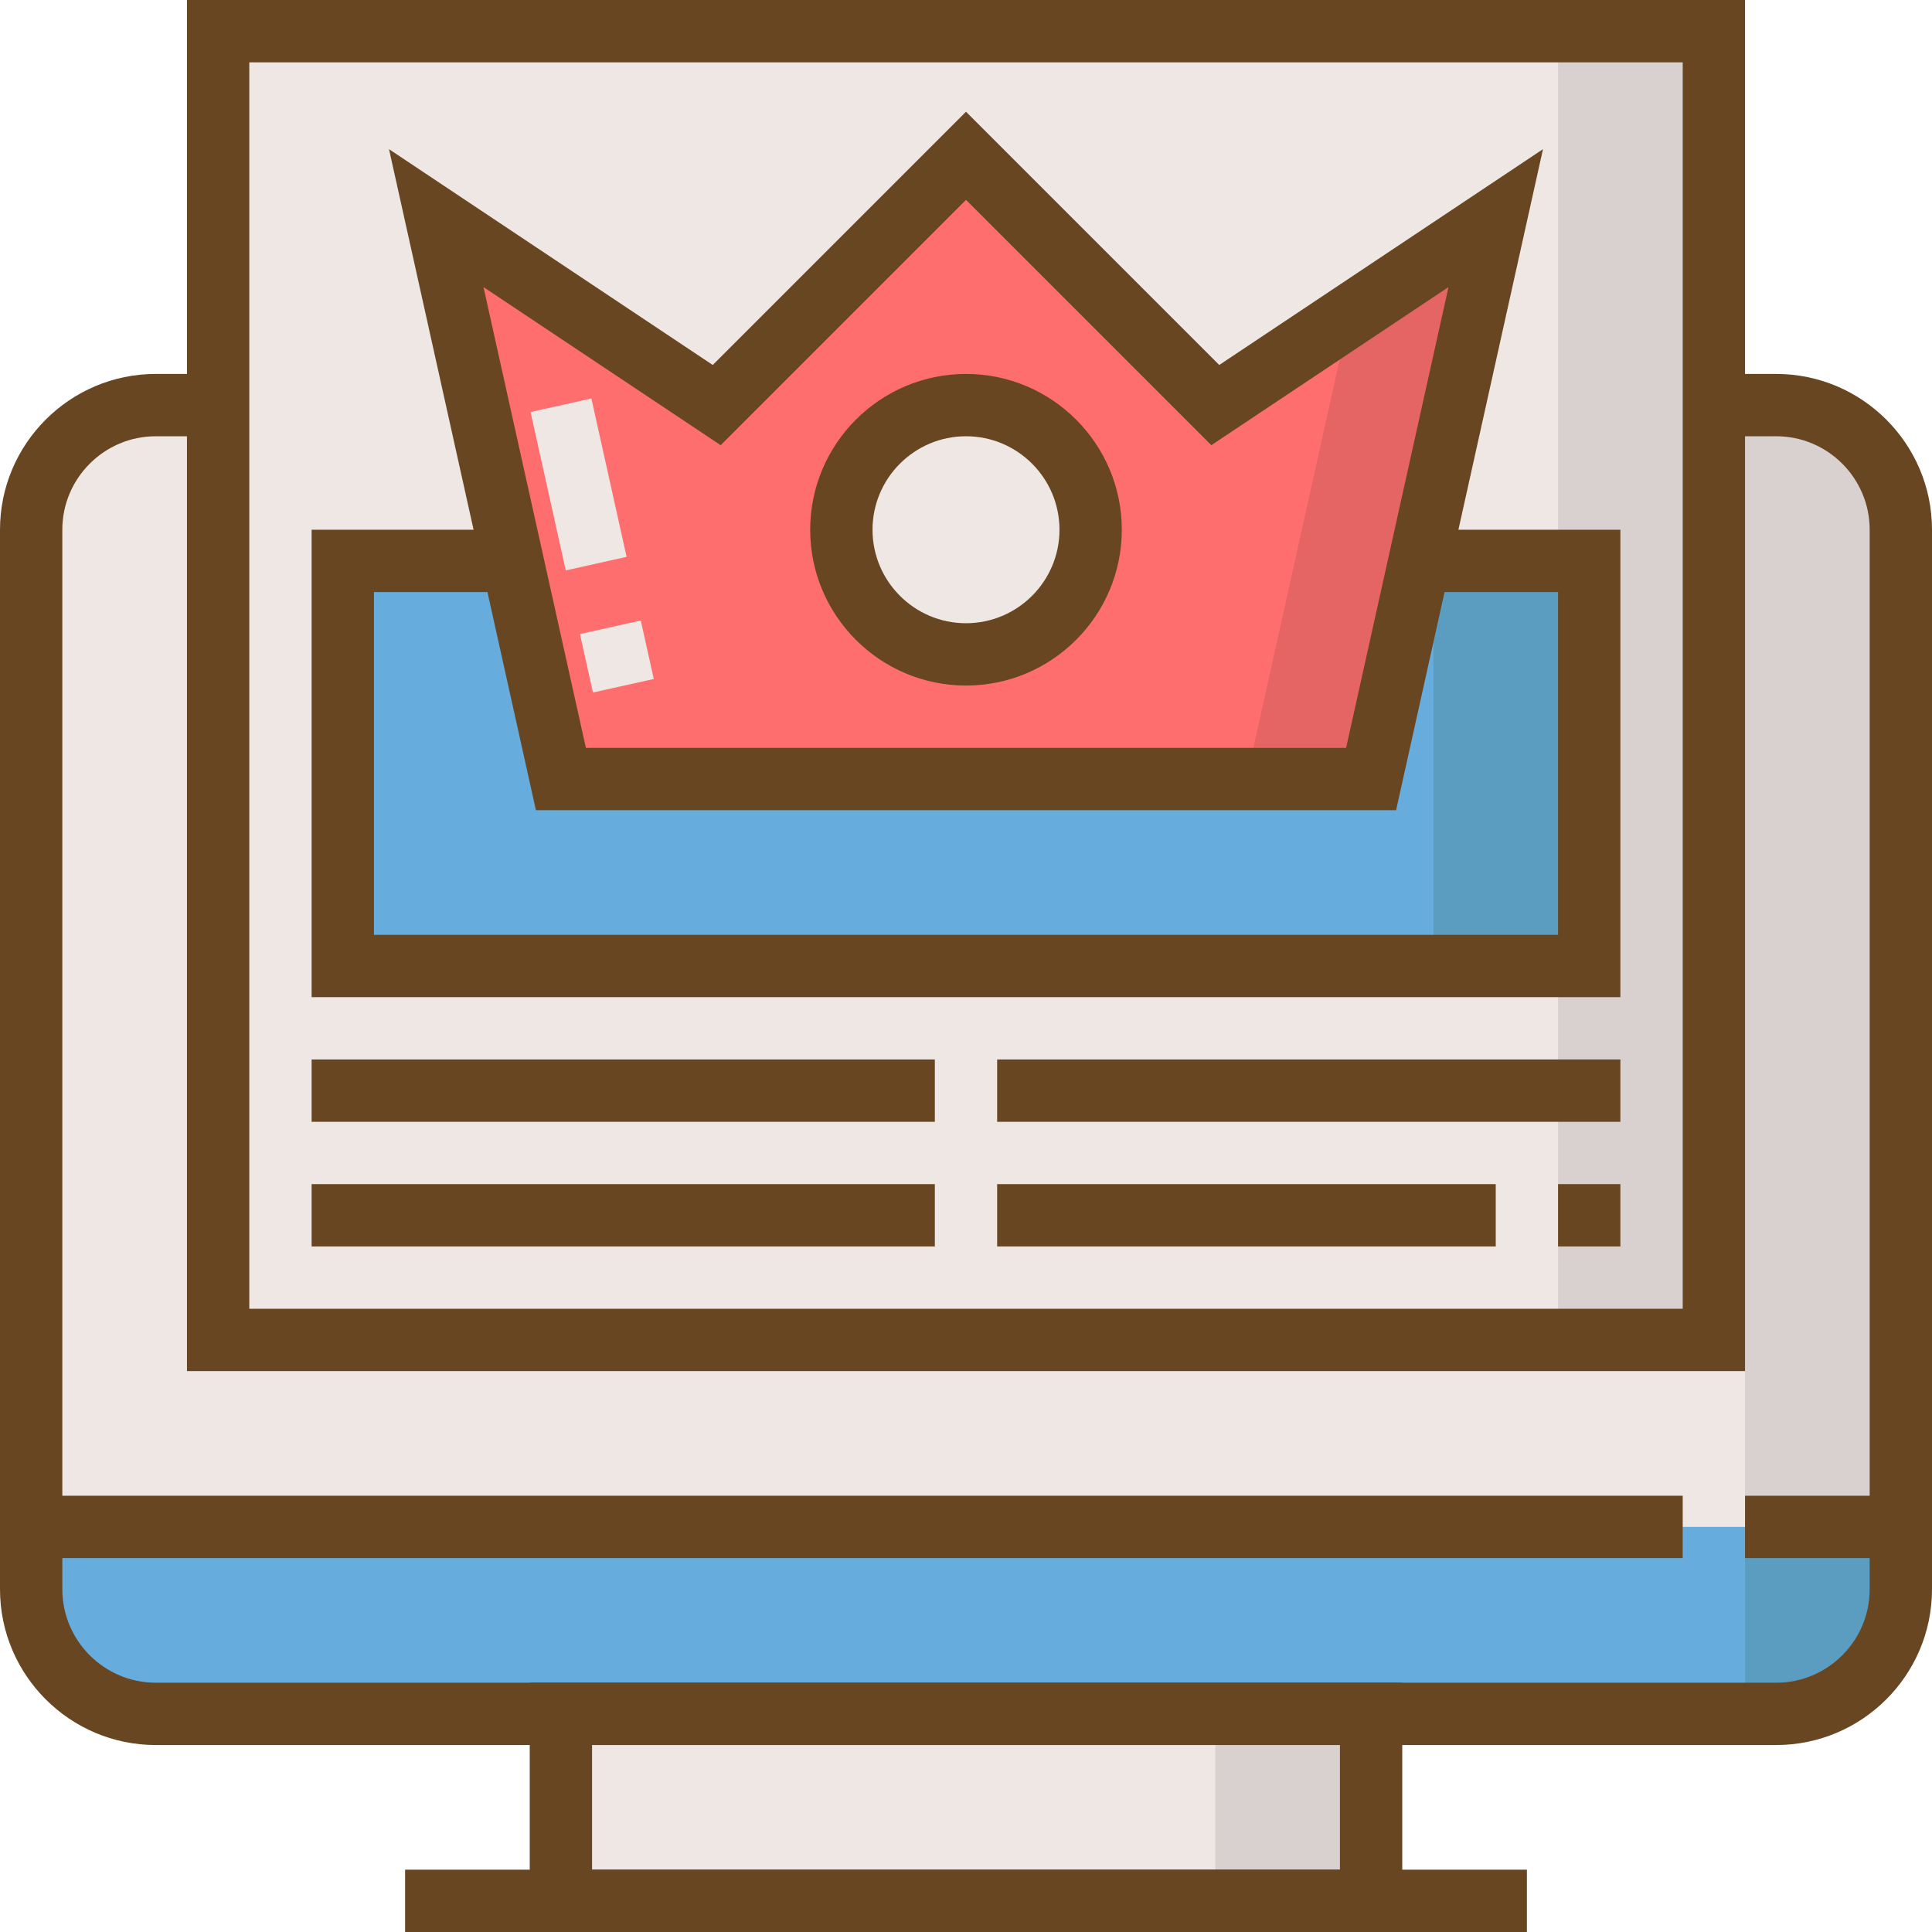 <?xml version="1.0" encoding="UTF-8"?> <!-- Generator: Adobe Illustrator 19.0.0, SVG Export Plug-In . SVG Version: 6.00 Build 0) --> <svg xmlns="http://www.w3.org/2000/svg" xmlns:xlink="http://www.w3.org/1999/xlink" id="Layer_1" x="0px" y="0px" viewBox="0 0 496 496" style="enable-background:new 0 0 496 496;" xml:space="preserve"> <path style="fill:#EFE7E4;" d="M456,104H40c-17.672,0-32,14.328-32,32v272c0,17.672,14.328,32,32,32h416c17.672,0,32-14.328,32-32 V136C488,118.328,473.672,104,456,104z"></path> <path style="fill:#D8D1D0;" d="M456,104h-8v336h8c17.672,0,32-14.328,32-32V136C488,118.328,473.672,104,456,104z"></path> <path style="fill:#66ADDD;" d="M40,440h416c17.672,0,32-14.328,32-32v-16H8v16C8,425.672,22.328,440,40,440z"></path> <path style="fill:#5B9DC1;" d="M448,440h8c17.672,0,32-14.328,32-32v-16h-40V440z"></path> <path style="fill:#684621;" d="M456,448H40c-22.056,0-40-17.944-40-40V136c0-22.056,17.944-40,40-40h416c22.056,0,40,17.944,40,40 v272C496,430.056,478.056,448,456,448z M40,112c-13.232,0-24,10.768-24,24v272c0,13.232,10.768,24,24,24h416 c13.232,0,24-10.768,24-24V136c0-13.232-10.768-24-24-24H40z"></path> <rect x="144" y="440" style="fill:#EFE7E4;" width="208" height="48"></rect> <rect x="312" y="440" style="fill:#D8D1D0;" width="40" height="48"></rect> <g> <path style="fill:#684621;" d="M360,496H136v-64h224V496z M152,480h192v-32H152V480z"></path> <rect x="104" y="480" style="fill:#684621;" width="288" height="16"></rect> <rect x="448" y="384" style="fill:#684621;" width="40" height="16"></rect> <rect x="8" y="384" style="fill:#684621;" width="424" height="16"></rect> </g> <rect x="56" y="8" style="fill:#EFE7E4;" width="384" height="336"></rect> <rect x="400" y="8" style="fill:#D8D1D0;" width="40" height="336"></rect> <path style="fill:#684621;" d="M448,352H48V0h400V352z M64,336h368V16H64V336z"></path> <rect x="88" y="144" style="fill:#66ADDD;" width="320" height="104"></rect> <rect x="368" y="144" style="fill:#5B9DC1;" width="40" height="104"></rect> <path style="fill:#684621;" d="M416,256H80V136h336V256z M96,240h304v-88H96V240z"></path> <polygon style="fill:#FF6E6E;" points="312,104 248,40 184,104 112,56 144,200 352,200 384,56 "></polygon> <polygon style="fill:#E56565;" points="346.432,81.04 320,200 352,200 384,56 "></polygon> <path style="fill:#684621;" d="M358.416,208H137.584L99.872,38.296l83.112,55.408L248,28.688l65.016,65.016l83.112-55.408 L358.416,208z M150.416,192h195.168l26.288-118.296l-60.888,40.592L248,51.312l-62.984,62.984l-60.888-40.592L150.416,192z"></path> <circle style="fill:#EFE7E4;" cx="248" cy="136" r="32"></circle> <g> <path style="fill:#684621;" d="M248,176c-22.056,0-40-17.944-40-40s17.944-40,40-40s40,17.944,40,40S270.056,176,248,176z M248,112 c-13.232,0-24,10.768-24,24s10.768,24,24,24s24-10.768,24-24S261.232,112,248,112z"></path> <rect x="80" y="272" style="fill:#684621;" width="160" height="16"></rect> <rect x="256" y="272" style="fill:#684621;" width="160" height="16"></rect> <rect x="80" y="304" style="fill:#684621;" width="160" height="16"></rect> <rect x="400" y="304" style="fill:#684621;" width="16" height="16"></rect> <rect x="256" y="304" style="fill:#684621;" width="128" height="16"></rect> </g> <g> <rect x="140.522" y="103.501" transform="matrix(-0.976 0.217 -0.217 -0.976 320.474 213.485)" style="fill:#EFE7E4;" width="16" height="41.656"></rect> <rect x="150.339" y="160.824" transform="matrix(-0.976 0.217 -0.217 -0.976 349.472 298.652)" style="fill:#EFE7E4;" width="16" height="15.376"></rect> </g> <g> </g> <g> </g> <g> </g> <g> </g> <g> </g> <g> </g> <g> </g> <g> </g> <g> </g> <g> </g> <g> </g> <g> </g> <g> </g> <g> </g> <g> </g> </svg> 